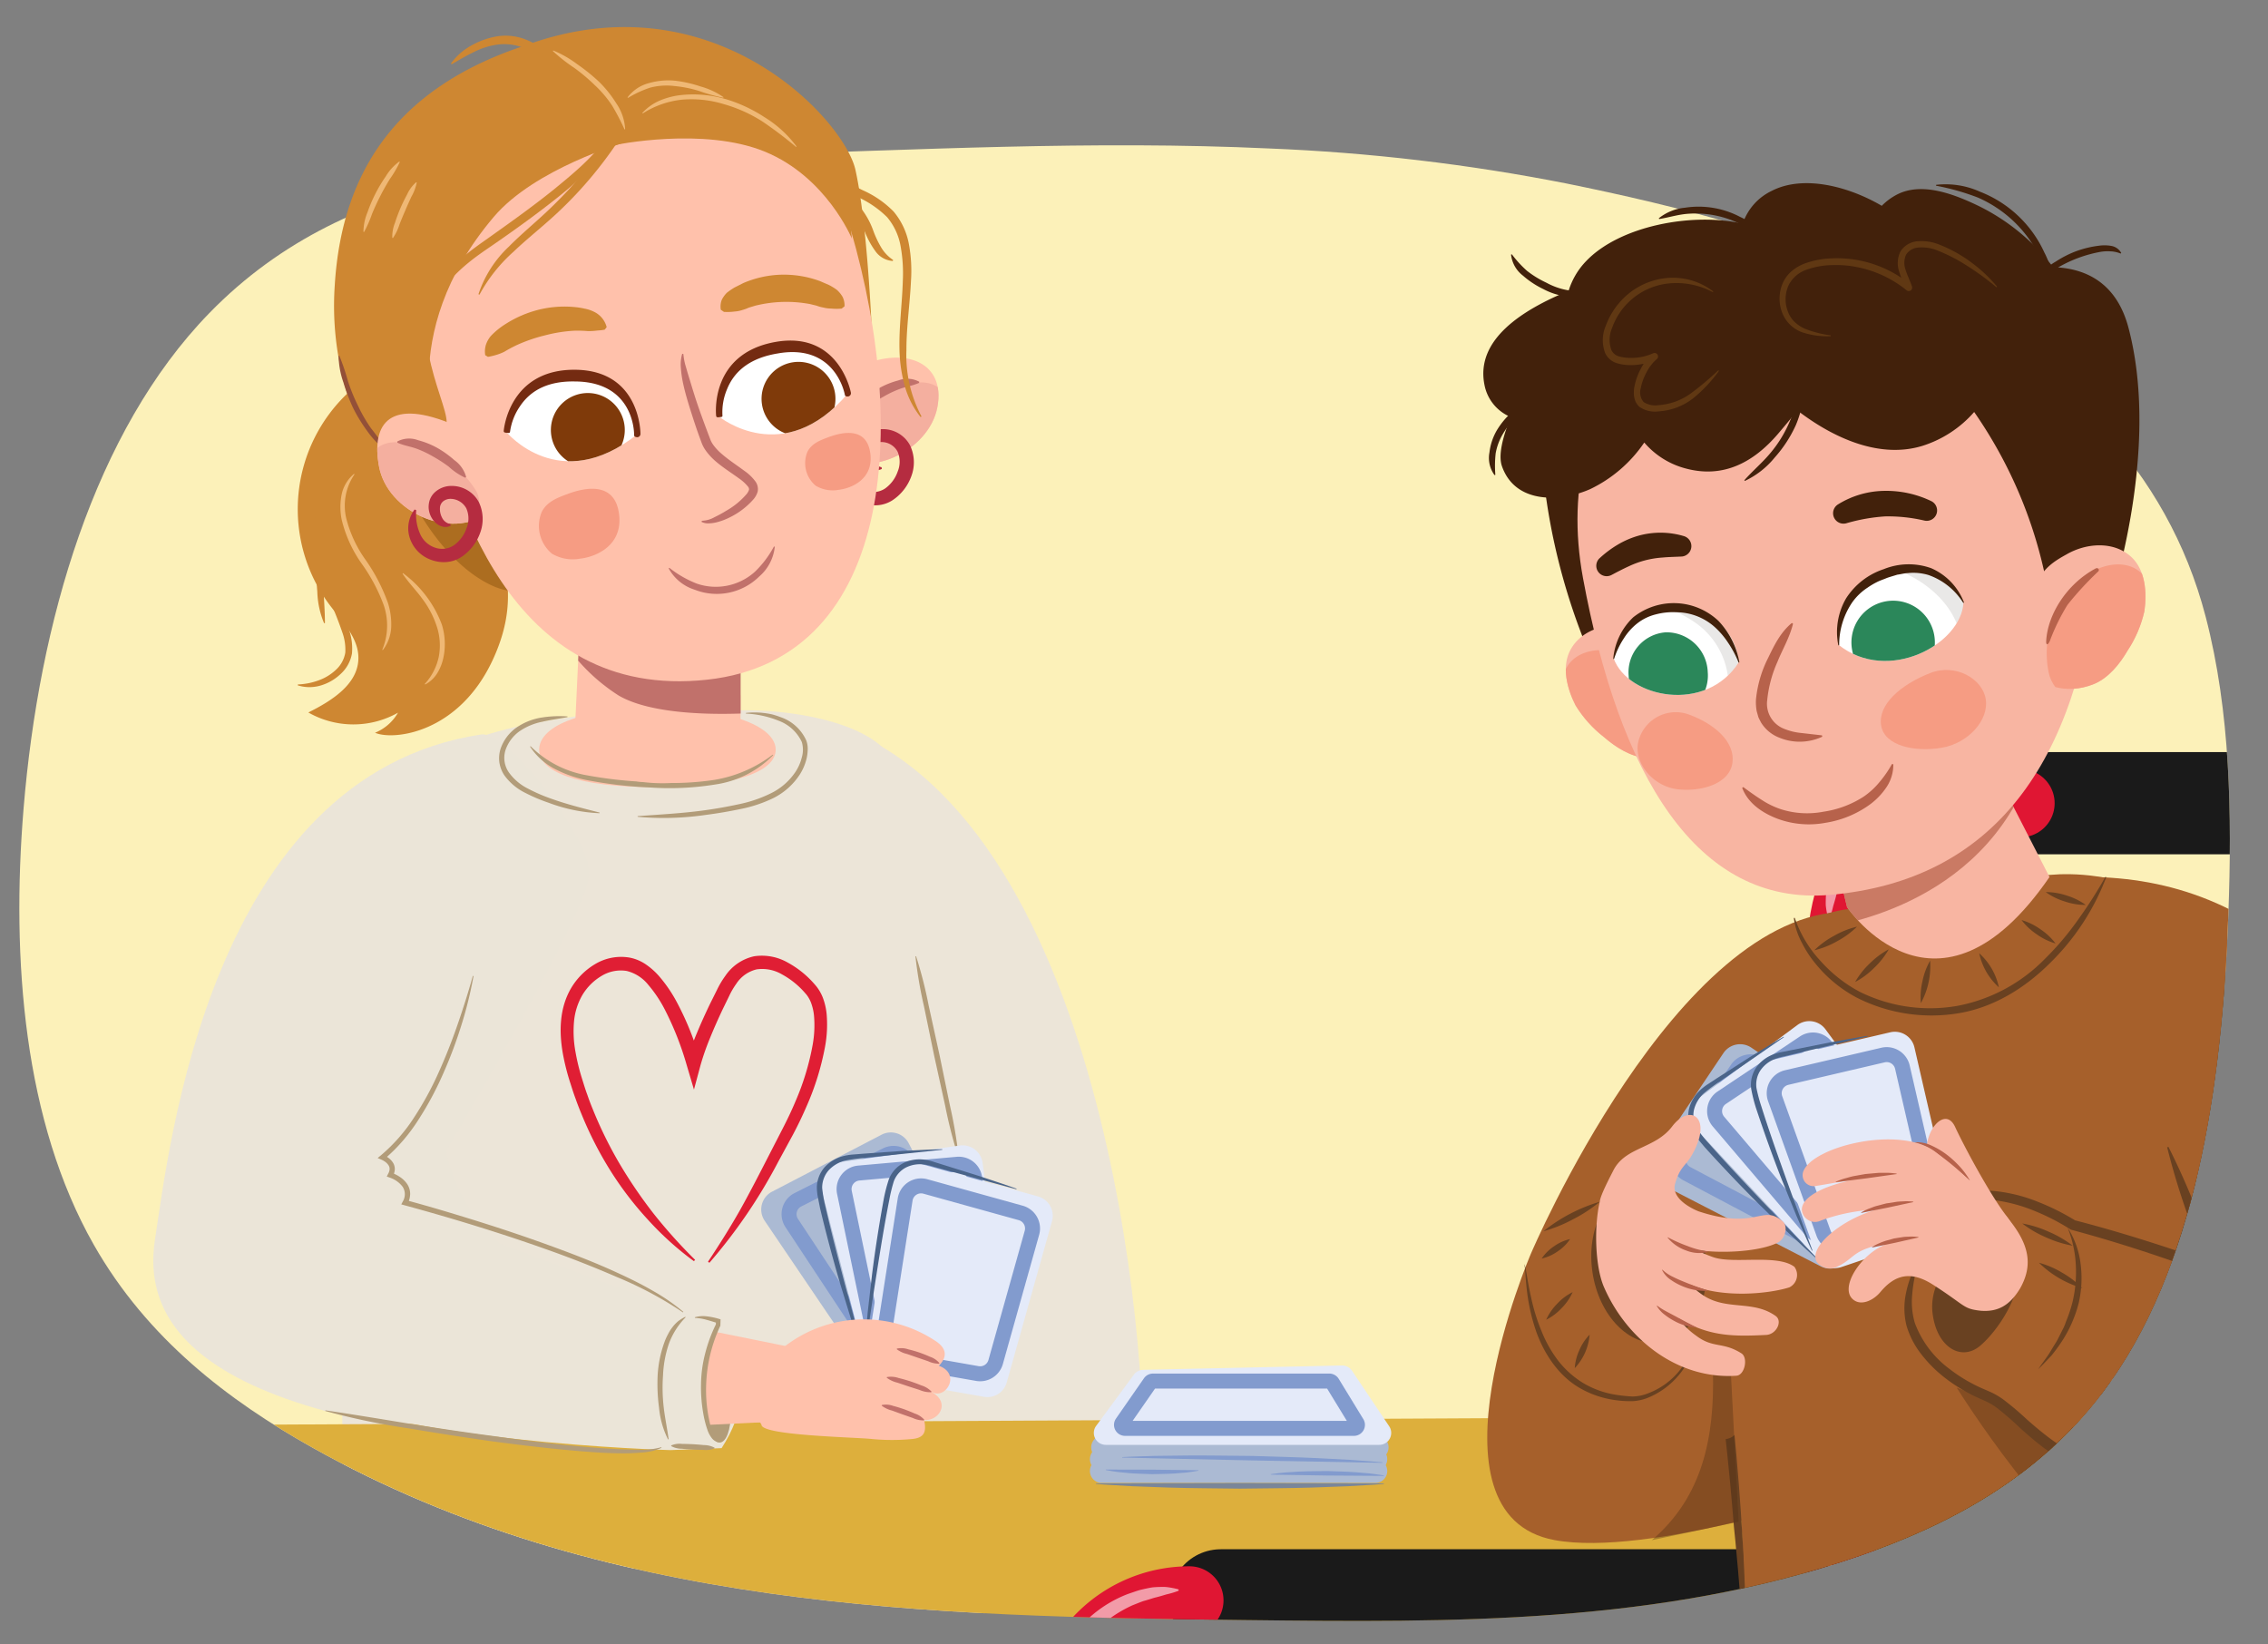 <svg xmlns="http://www.w3.org/2000/svg" xmlns:xlink="http://www.w3.org/1999/xlink" width="380" height="275.431" viewBox="0 0 380 275.431"><rect x="0" y="0" width="380" height="275.431" fill="#808080" stroke="none"/><defs><style>.a,.aa,.ac,.o,.p,.q,.z{fill:none;}.b{fill:#fff;}.c{fill:#ffc1ab;}.d{fill:#f8b5a2;}.e{clip-path:url(#a);}.f{fill:#ad7440;}.g{clip-path:url(#b);}.h{fill:#fcf1b9;}.i{fill:#ece5d8;}.j{fill:#b52c40;}.k{opacity:0.54;}.l{fill:#e01e34;}.m{fill:#ebe5d8;}.n{fill:#ddaf3c;}.o{stroke:#1a1a1a;stroke-width:17.127px;}.aa,.o,.p,.q,.z{stroke-linecap:round;stroke-linejoin:round;}.p{stroke:#950f22;}.p,.q{stroke-width:11.418px;}.aa,.q{stroke:#e01633;}.r{fill:#f29ba8;}.s{fill:#1a1a1a;}.t{fill:#333;}.u{fill:#a6602b;}.v{fill:#533016;opacity:0.4;}.w{clip-path:url(#c);}.af,.x{fill:#b7624b;}.x{opacity:0.7;}.y{fill:#694121;}.z{stroke:#333;stroke-width:17.849px;}.aa{stroke-width:11.899px;}.ab{fill:#abbad3;}.ac{stroke:#829bce;stroke-miterlimit:10;stroke-width:2.509px;}.ad{fill:#e4eaf9;}.ae{fill:#4a6489;}.ag{fill:#829bce;}.ah{fill:#7a8699;}.ai{fill:#b29c79;}.aj{fill:#c1716b;}.ak{fill:#42210b;}.al{clip-path:url(#d);}.am{fill:#f69c83;}.an{clip-path:url(#e);}.ao{clip-path:url(#f);}.ap{fill:#24140b;opacity:0.1;}.aq{fill:#2b875a;}.ar{clip-path:url(#g);}.as{fill:#603813;}.at{clip-path:url(#h);}.au{fill:#f4af9f;}.av{fill:#ce8732;}.aw{fill:#995e17;opacity:0.64;}.ax{fill:#935038;}.ay{clip-path:url(#i);}.az{fill:#7f3a0a;}.ba{fill:#742b11;}.bb{clip-path:url(#j);}.bc{clip-path:url(#k);}.bd{fill:#efb875;}</style><clipPath id="a"><path class="a" d="M213.812-405.867c-29.534-1.378-59.215.243-88.7,1.121-31.04.925-64.8,1.641-88.95,26.476C16.929-358.49,7.637-326.555,5.056-295.259c-2.085,25.286.053,52.444,11.762,73.044,8.968,15.777,22.649,26.156,36.655,34,48.6,27.2,103.391,28.266,156.481,28.888,34.477.4,69.467.727,102.742-10.759,14.976-5.169,29.9-13.083,40.661-27.309,15.716-20.778,20.047-51.419,21.112-80.226.619-16.744.346-33.851-3.793-49.765C357.616-377.6,299.428-392.7,263.6-400A324.928,324.928,0,0,0,213.812-405.867Z"/></clipPath><clipPath id="b"><path class="a" d="M212.7,24.876C183.168,23.5,153.487,25.119,124,26c-31.041.925-64.8,1.641-88.95,26.476C15.819,72.253,6.528,104.188,3.947,135.484,1.861,160.77,4,187.928,15.709,208.528c8.967,15.777,22.648,26.156,36.654,34,48.6,27.2,103.391,28.267,156.482,28.889,34.476.4,69.466.727,102.742-10.759,14.975-5.17,29.9-13.083,40.66-27.309,15.716-20.778,20.048-51.419,21.112-80.226.619-16.744.347-33.851-3.793-49.765C356.507,53.146,298.318,38.04,262.492,30.747A324.926,324.926,0,0,0,212.7,24.876Z"/></clipPath><clipPath id="c"><path class="d" d="M305.691,136.369l3.781,15.614s15.069,22.36,33.918-5.054l-8.27-16.116Z"/></clipPath><clipPath id="d"><path class="a" d="M263.167,108.8c1.943-3.487,6.182-4.639,10.353-3.45a14.763,14.763,0,0,1,8.712,5.953c1.875,2.621,3.5,5.617,3.2,8.753-.434,4.494-4.665,7.16-9.39,6.947-2.723-.123-5.353-1.827-7.283-3.506a19.844,19.844,0,0,1-4.769-5.313C262.557,115.384,261.575,111.66,263.167,108.8Z"/></clipPath><clipPath id="e"><path class="a" d="M357.045,93.266c-2.963-2.676-7.347-2.4-10.913.068a14.768,14.768,0,0,0-6.33,8.442c-.93,3.085-1.506,6.446-.209,9.317,1.858,4.115,6.722,5.276,11.127,3.552,2.538-.993,4.479-3.454,5.765-5.665a19.815,19.815,0,0,0,2.8-6.566C359.743,99.3,359.473,95.46,357.045,93.266Z"/></clipPath><clipPath id="f"><path class="a" d="M328.976,100.925c-.35,7.016-12.645,13.68-20.9,7.123C305.775,96.712,322.709,88.627,328.976,100.925Z"/></clipPath><clipPath id="g"><path class="a" d="M270.375,110.326c2.4,6.589,15.475,9.3,20.975.6C290.055,99.436,272.377,96.741,270.375,110.326Z"/></clipPath><clipPath id="h"><path class="c" d="M144.371,61.231c7.379-3.185,14.1-.484,12.688,6.968s-11.915,12.432-18.4,7.615S136.991,64.417,144.371,61.231Z"/></clipPath><clipPath id="i"><path class="b" d="M84.906,72.447s8.855,10.653,21.865.308c0,0,.109-9.195-10.165-9.64C86.2,62.666,84.906,72.447,84.906,72.447Z"/></clipPath><clipPath id="j"><path class="b" d="M120.537,69.834s10.741,8.748,21.515-3.909c0,0-1.664-9.043-11.831-7.5C119.927,59.986,120.537,69.834,120.537,69.834Z"/></clipPath><clipPath id="k"><path class="c" d="M76.208,71.25c-10.759-4.659-14.1-.484-12.688,6.968s11.914,12.431,18.4,7.615S76.208,71.25,76.208,71.25Z"/></clipPath></defs><g class="e"><rect class="f" x="-28.211" y="-56.018" width="485.326" height="107.502"/></g><g class="g"><rect class="h" x="-24.117" y="-16.658" width="439.926" height="279.412"/><path class="i" d="M99.038,119.652c-1.153.33-23.782,2.312-27.531,9.578s35.6,12.55,48.868,9.578,22.471-4.624,29.412-10.9c-2.977-7.266-19.9-9.908-30.853-8.587A96.381,96.381,0,0,1,99.038,119.652Z"/><path class="c" d="M129.966,125.6c0,3.648-6.831,6.275-20.147,6.275s-19.486-2.627-19.486-6.275,6.17-6.936,19.486-6.936S129.966,121.948,129.966,125.6Z"/><path class="i" d="M142.928,122.62C186.97,141.864,192.892,233.1,191.25,247.892s-22.689,4.18-39.33.634l-.929-19.505s-25.153-80.515-23.518-86.487S139.136,120.963,142.928,122.62Z"/><path class="j" d="M96.911,286.11s-58.667,205.11-74.17,215.7c0,0-19.384-5.008-21.39-12.475S29.517,293.893,31.516,286.11,86.026,258.648,96.911,286.11Z"/><path class="i" d="M67.874,276.2s67.452,3.3,91.816-1.982S154.424,150.461,134.461,125.6c-4.038,10.1-44.011,10.31-51.776,1.321C82.685,126.918,37.418,239.211,67.874,276.2Z"/><path class="i" d="M120.015,286.771c-30.966,6.96-61.575,7.131-91.8,0V266.954h91.8Z"/><path class="l" d="M116.259,211.286a51.642,51.642,0,0,1-7.748-7,56.259,56.259,0,0,1-6.356-8.354,61.348,61.348,0,0,1-4.763-9.38q-.508-1.216-.945-2.46c-.311-.822-.577-1.659-.844-2.5a37.719,37.719,0,0,1-1.311-5.159c-.606-3.5-.6-7.426,1.357-10.82a11.449,11.449,0,0,1,3.994-4.053,8.465,8.465,0,0,1,5.744-1.148,7.189,7.189,0,0,1,2.818,1.153,11.871,11.871,0,0,1,2.157,1.9,23.721,23.721,0,0,1,3.077,4.5,48.681,48.681,0,0,1,3.926,9.877l-2.313.027a44.3,44.3,0,0,1,1.792-4.991c.668-1.6,1.387-3.176,2.137-4.732l1.153-2.316a15.224,15.224,0,0,1,1.407-2.362,7.861,7.861,0,0,1,4.821-3.261,8.73,8.73,0,0,1,5.659,1.076,16.059,16.059,0,0,1,4.289,3.415c.155.17.3.343.45.522a6.805,6.805,0,0,1,.447.625,7.357,7.357,0,0,1,.672,1.335,10.621,10.621,0,0,1,.628,2.771,20.4,20.4,0,0,1-.269,5.387,44.908,44.908,0,0,1-3.1,10.007q-1.034,2.394-2.252,4.694l-2.45,4.511a88.389,88.389,0,0,1-11.578,17.007l-.233-.18c1.9-2.85,3.709-5.73,5.386-8.682,1.653-2.968,3.206-5.993,4.764-9.03l2.341-4.554c.774-1.5,1.5-3.017,2.152-4.564a43,43,0,0,0,2.9-9.55,18.418,18.418,0,0,0,.219-4.824,8.565,8.565,0,0,0-.51-2.213,5.265,5.265,0,0,0-.483-.947,4.879,4.879,0,0,0-.3-.415l-.39-.446A13.9,13.9,0,0,0,131,163.229a6.549,6.549,0,0,0-4.216-.83,5.626,5.626,0,0,0-3.416,2.411,12.832,12.832,0,0,0-1.195,2.047l-1.112,2.283c-.721,1.529-1.409,3.072-2.044,4.63a43.178,43.178,0,0,0-1.64,4.664l-1.106,4.106-1.207-4.078a51.424,51.424,0,0,0-3.7-9.375,21.468,21.468,0,0,0-2.726-4.07,6.668,6.668,0,0,0-3.642-2.352,6.2,6.2,0,0,0-4.214.837,9.237,9.237,0,0,0-3.228,3.236,10.764,10.764,0,0,0-1.383,4.46,18.782,18.782,0,0,0,.225,4.883,35.489,35.489,0,0,0,1.207,4.9c.252.812.5,1.624.8,2.422.273.805.574,1.6.9,2.388a68.378,68.378,0,0,0,4.5,9.158,79.462,79.462,0,0,0,5.769,8.452,85.631,85.631,0,0,0,6.892,7.666Z"/><path class="m" d="M80.608,123.048c-45.578,6.935-52.3,69.725-54.619,84.431s7.059,33.807,85.995,35.458c0,0-12.023-25.277-23.633-31.469s-13.6-18.695-13.6-18.695,23.993-40.245,23.993-46.437S85.049,122.372,80.608,123.048Z"/><polygon class="n" points="-12.227 238.974 362.45 236.992 392.029 293.469 0.098 296.442 -12.227 238.974"/><rect x="306.886" y="231.442" width="130.766" height="65.042" transform="translate(744.538 527.925) rotate(-180)"/><line class="o" x1="339.963" y1="134.564" x2="380.828" y2="134.564"/><polyline class="p" points="308.327 194.334 308.327 372.336 308.327 392.309 178.357 392.309 178.357 448.103"/><path class="q" d="M338.544,134.564H329.26c-11.561,0-20.933,9.371-20.933,26.882v44.787"/><line class="o" x1="204.537" y1="268.114" x2="300.024" y2="268.114"/><path class="q" d="M178.357,348.8V289.046a20.933,20.933,0,0,1,20.933-20.932"/><path class="r" d="M327.357,132.979a13.493,13.493,0,0,1-1.988.619c-.646.2-1.282.387-1.921.532l-1.883.549c-.617.213-1.216.474-1.824.706a21.5,21.5,0,0,0-10.78,10.767c-.231.608-.492,1.207-.706,1.824-.165.631-.384,1.25-.562,1.882-.151.638-.338,1.276-.537,1.923a14.859,14.859,0,0,1-.592,1.99l0,.013a.144.144,0,0,1-.274-.013,13.622,13.622,0,0,1-.385-2.113,20.464,20.464,0,0,1,.065-2.141c.109-.7.27-1.405.434-2.1.2-.688.451-1.361.678-2.044a20.567,20.567,0,0,1,11.875-11.888c.683-.226,1.357-.478,2.045-.677.7-.157,1.393-.347,2.1-.448a19.723,19.723,0,0,1,2.143-.071,12.506,12.506,0,0,1,2.116.413.146.146,0,0,1,.013.274Z"/><path class="r" d="M176.315,287.322a12.427,12.427,0,0,1-.413-2.116,19.481,19.481,0,0,1,.07-2.144c.1-.708.292-1.4.448-2.1.2-.688.451-1.361.677-2.044a20.57,20.57,0,0,1,11.889-11.876c.683-.226,1.355-.478,2.043-.677.7-.164,1.4-.325,2.1-.434a20.214,20.214,0,0,1,2.142-.065,13.761,13.761,0,0,1,2.113.384.147.147,0,0,1,.1.179.145.145,0,0,1-.087.1l-.013.006a14.863,14.863,0,0,1-1.991.591c-.647.2-1.285.387-1.922.538-.633.178-1.252.4-1.883.562-.616.213-1.216.474-1.824.706A21.5,21.5,0,0,0,179,279.706c-.232.607-.493,1.207-.706,1.823l-.549,1.884c-.145.638-.334,1.274-.532,1.92a13.385,13.385,0,0,1-.619,1.989l-.006.012a.144.144,0,0,1-.19.079A.146.146,0,0,1,176.315,287.322Z"/><path class="s" d="M302.825,227.54l119.707,7.616,9.81-.9c3.325-1.523,4.074-3.191,4.074-6.011V168.8a4.867,4.867,0,0,0-4.7-5.065s-123.5-1.923-130.836,2.565l-2.755,56.176A4.865,4.865,0,0,0,302.825,227.54Z"/><path class="t" d="M302.825,232.5l118.151,2.963a4.966,4.966,0,0,0,4.7-5.144V170.874a4.865,4.865,0,0,0-4.7-5.064l-118.151.012a4.967,4.967,0,0,0-4.7,5.144v56.468A4.865,4.865,0,0,0,302.825,232.5Z"/><path class="u" d="M309.5,152.753s14.124,31.542-.361,97.1c0,0-32.941,11.062-48.668,8.164-22.82-4.206-3.963-48-3.963-48S280.863,152.753,309.5,152.753Z"/><path class="u" d="M340.459,147.024s70.974-18.354,61.067,153.084c.1-1.767-29.208-14.75-109.21-11.613,1.483-75.676-14.951-93.5-3.627-119.54,6.984-16.062,21.618-16.711,21.618-16.711Z"/><path class="v" d="M327.846,232.479s16.734,26.862,28.183,30.825,29.945,2.643,29.945,2.643l-5.284-7.927s-38.312-12.33-44.917-22.459Z"/><path class="d" d="M305.691,136.369l3.781,15.614s15.069,22.36,33.918-5.054l-8.27-16.116Z"/><g class="w"><path class="x" d="M299.254,148.862l5.57,6.609s25.532-2.272,34.816-24.841l-11.153-8.593Z"/></g><path class="v" d="M368.091,242.34c4.227-4.842-.914-44.95-4.5-54.634l23.792,51.334Z"/><path class="u" d="M348.589,146.911c27.405-.316,53.807,16.009,72.036,80.629,0,0,9.382,29.155-5.847,34.036-22.1,7.082-30.067-11.58-30.067-11.58l-26.027-70S336.532,153.876,348.589,146.911Z"/><path class="y" d="M384.6,250.036c-2.515-4.549-4.192-9.409-6.06-14.2s-3.656-9.609-5.464-14.42c-1.773-4.825-3.549-9.648-5.276-14.49a122.085,122.085,0,0,1-4.695-14.707l.216-.08a121.785,121.785,0,0,1,6.053,14.2c1.856,4.794,3.662,9.607,5.472,14.418,1.774,4.824,3.557,9.645,5.283,14.487s3.619,9.622,4.687,14.709Z"/><path class="y" d="M292.514,277.453c-.381-3.211-.557-6.42-.919-9.621-.235-3.2-.533-6.4-.83-9.6-.174-1.6-.328-3.194-.437-4.794l-.426-4.794q-.45-4.791-.987-9.573-.414-4.8-.928-9.583c-.311-3.2-.749-6.377-1.008-9.583l-.925-9.608c-.218-3.217-.522-6.427-.614-9.657l.155-.019c.8,6.382,1.743,12.747,2.589,19.125s1.633,12.766,2.288,19.168q1.918,19.212,2.2,38.537Z"/><path class="v" d="M402.318,281.183s-67.547,2.968-78.882-5.9l80-12.177Z"/><path class="u" d="M409.515,229.859s16.267,7.666,14.276,20.728-12.655,14.492-25.511,11.4-70.111-32.468-70.111-32.468-14.112-6.019-8.381-18.853,21.9-6.745,21.9-6.745S383.961,214.342,409.515,229.859Z"/><path class="y" d="M346.42,205.656a14.515,14.515,0,0,1,2.188,6.127,18.518,18.518,0,0,1-.338,6.579,21.557,21.557,0,0,1-2.6,6.039,28.994,28.994,0,0,1-1.914,2.653c-.737.8-1.487,1.589-2.258,2.342.595-.912,1.259-1.755,1.847-2.648l.829-1.371a12.058,12.058,0,0,0,.79-1.383l.713-1.419c.252-.465.4-.977.6-1.462a23.576,23.576,0,0,0,.975-3,21.761,21.761,0,0,0,.545-6.254A19.344,19.344,0,0,0,346.42,205.656Z"/><path class="y" d="M322.76,205.81a11.736,11.736,0,0,1,1.9-2.967,10.011,10.011,0,0,1,2.874-2.175,13.007,13.007,0,0,1,7.085-1.082,26.5,26.5,0,0,1,6.862,1.772,38.73,38.73,0,0,1,6.309,3.166l-.26-.114c5.639,1.45,11.172,3.138,16.677,4.966s10.908,3.938,16.265,6.158q8.012,3.4,15.737,7.434a83.062,83.062,0,0,1,14.451,9.682l-.136.186c-4.986-2.954-9.962-5.789-15.052-8.47q-7.68-3.926-15.672-7.215c-5.33-2.176-10.747-4.132-16.19-6.011s-10.953-3.607-16.492-5.09l-.139-.037-.122-.077a37.21,37.21,0,0,0-5.976-3.069,26.435,26.435,0,0,0-6.434-1.757,13.29,13.29,0,0,0-6.441.613,10.579,10.579,0,0,0-2.8,1.682,13.8,13.8,0,0,0-2.246,2.517Z"/><path class="y" d="M326.525,212.222a9.424,9.424,0,0,0-2.642,8.367c.88,5.284,4.844,7.486,7.926,4.844s7.046-8.807,6.165-12.771S326.525,212.222,326.525,212.222Z"/><line class="z" x1="324.938" y1="267.488" x2="427.049" y2="267.488"/><path class="aa" d="M297.654,356.131V289.3a21.815,21.815,0,0,1,21.815-21.815"/><path class="r" d="M295.525,287.506a12.945,12.945,0,0,1-.43-2.2,20.14,20.14,0,0,1,.074-2.234c.105-.738.3-1.46.466-2.189.208-.717.471-1.419.706-2.131a21.432,21.432,0,0,1,12.39-12.376c.711-.236,1.413-.5,2.129-.706.729-.166,1.454-.353,2.192-.453a21.111,21.111,0,0,1,2.232-.067,14.293,14.293,0,0,1,2.2.4.152.152,0,0,1,.015.286l-.015,0a15.434,15.434,0,0,1-2.075.617c-.674.207-1.338.4-2,.56-.656.2-1.305.409-1.962.586-.642.222-1.267.494-1.9.736a22.416,22.416,0,0,0-11.222,11.234c-.241.633-.513,1.258-.736,1.9l-.572,1.964c-.151.665-.348,1.328-.553,2a14.076,14.076,0,0,1-.646,2.072l-.006.013a.153.153,0,0,1-.2.083A.156.156,0,0,1,295.525,287.506Z"/><path class="y" d="M352.9,146.954A40,40,0,0,1,343.42,161.4c-4.11,4.087-9.326,7.354-15.19,8.338a27.682,27.682,0,0,1-17.129-2.6,22.311,22.311,0,0,1-6.788-5.539,18.675,18.675,0,0,1-2.413-3.66,11.886,11.886,0,0,1-1.347-4.148l.151-.023a20.149,20.149,0,0,0,4.321,7.221,23.572,23.572,0,0,0,6.59,5.179,26.516,26.516,0,0,0,16.406,2.335,27.686,27.686,0,0,0,14.625-7.889,47.319,47.319,0,0,0,5.5-6.491,77.043,77.043,0,0,0,4.614-7.221Z"/><path class="y" d="M323.389,160.942a12.967,12.967,0,0,1-1.551,7.121,11.5,11.5,0,0,1,.266-3.671A11.636,11.636,0,0,1,323.389,160.942Z"/><path class="y" d="M331.617,159.708a10.624,10.624,0,0,1,3.292,5.7,10.634,10.634,0,0,1-3.292-5.7Z"/><path class="y" d="M338.706,154.138a10.538,10.538,0,0,1,3.145,1.533,10.385,10.385,0,0,1,2.552,2.391,10.418,10.418,0,0,1-3.145-1.532A10.538,10.538,0,0,1,338.706,154.138Z"/><path class="y" d="M316.458,159.044a13.468,13.468,0,0,1-2.453,3.111,13.31,13.31,0,0,1-3.18,2.364,13.286,13.286,0,0,1,2.452-3.112A13.473,13.473,0,0,1,316.458,159.044Z"/><path class="y" d="M311.141,155.246a14.547,14.547,0,0,1-3.324,2.435,14.369,14.369,0,0,1-3.828,1.521,14.379,14.379,0,0,1,3.324-2.435A14.531,14.531,0,0,1,311.141,155.246Z"/><path class="y" d="M342.757,149.454a10.931,10.931,0,0,1,3.515.579,10.8,10.8,0,0,1,3.194,1.573,10.776,10.776,0,0,1-3.513-.579A10.907,10.907,0,0,1,342.757,149.454Z"/><path class="y" d="M321.345,211.829a24.014,24.014,0,0,0-.95,4.984,12.565,12.565,0,0,0,.435,4.834,16.938,16.938,0,0,0,5.849,7.728,25.489,25.489,0,0,0,4.221,2.652c.747.391,1.5.694,2.3,1.047a12.337,12.337,0,0,1,2.405,1.355,49.613,49.613,0,0,1,4.017,3.39c1.276,1.132,2.571,2.215,3.926,3.223a77.908,77.908,0,0,0,17.883,9.69c6.34,2.578,12.885,4.6,19.3,7.177l-.062.222a88.5,88.5,0,0,1-10.067-2.428c-3.3-1.011-6.556-2.18-9.779-3.438a79.523,79.523,0,0,1-18.409-9.714c-1.393-1.062-2.726-2.2-4.01-3.37a48.744,48.744,0,0,0-3.821-3.311,10.617,10.617,0,0,0-2.066-1.2c-.77-.351-1.612-.7-2.385-1.12a27.221,27.221,0,0,1-4.468-2.88,21.985,21.985,0,0,1-3.759-3.8,14.285,14.285,0,0,1-2.479-4.811,12.176,12.176,0,0,1-.082-5.4,17.1,17.1,0,0,1,1.8-4.931Z"/><path class="y" d="M347.286,208.7a18.519,18.519,0,0,1-4.439-1.385,18.256,18.256,0,0,1-4.018-2.341,18.27,18.27,0,0,1,4.439,1.385A18.463,18.463,0,0,1,347.286,208.7Z"/><path class="y" d="M348.887,215.8a17.226,17.226,0,0,1-7.265-4.249,15.2,15.2,0,0,1,3.9,1.674A15.371,15.371,0,0,1,348.887,215.8Z"/><path class="u" d="M282.929,240.846c9.564.272,10.2,4.425,7.45-26.537-1.374-15.459-8.436-20.486-17.748-18.285-9.782,2.311-16.825,10.094-15.684,21.152C258.569,232.9,273.364,240.574,282.929,240.846Z"/><ellipse class="y" cx="276.278" cy="211.745" rx="9.565" ry="13.301" transform="translate(-28.078 42.828) rotate(-8.437)"/><path class="y" d="M255.3,211.892a.072.072,0,0,1,.14.011.88.88,0,0,1,.067.174c.036.119.062.239.089.36l.139.724.244,1.449c.167.964.368,1.919.581,2.869a31.609,31.609,0,0,0,1.726,5.542,20.861,20.861,0,0,0,2.821,4.984,15.633,15.633,0,0,0,4.23,3.743,15.26,15.26,0,0,0,5.333,1.911,25.271,25.271,0,0,0,2.855.3,7.353,7.353,0,0,0,2.714-.575A12.315,12.315,0,0,0,283.7,225.1a10.524,10.524,0,0,1-2.454,5.317,13.2,13.2,0,0,1-4.75,3.585,8.05,8.05,0,0,1-2.976.738,18.079,18.079,0,0,1-3-.193,16.223,16.223,0,0,1-5.7-1.933c-3.578-2.013-5.96-5.59-7.342-9.283a32.363,32.363,0,0,1-1.46-5.752c-.158-.974-.256-1.955-.344-2.933l-.117-1.467-.055-.732c-.013-.121-.024-.243-.046-.363a.924.924,0,0,0-.044-.174C255.407,211.84,255.333,211.826,255.3,211.892Z"/><path class="y" d="M263.847,229.222a8.434,8.434,0,0,1,.77-3.021,8.3,8.3,0,0,1,1.725-2.6,9.318,9.318,0,0,1-2.5,5.617Z"/><path class="y" d="M259.06,221.1a9.092,9.092,0,0,1,1.839-2.673,8.992,8.992,0,0,1,2.594-1.951,8.987,8.987,0,0,1-1.84,2.673A9.078,9.078,0,0,1,259.06,221.1Z"/><path class="y" d="M258.306,210.847a7.48,7.48,0,0,1,2.086-2.063,7.39,7.39,0,0,1,2.677-1.2,7.392,7.392,0,0,1-2.086,2.064A7.489,7.489,0,0,1,258.306,210.847Z"/><path class="ab" d="M305.085,212.164l-26.6-13.686a3.369,3.369,0,0,1-1.256-4.873l11.526-17.174a3.37,3.37,0,0,1,4.684-.914l23.24,15.7a3.368,3.368,0,0,1,1.08,4.39l-8.168,15.159A3.369,3.369,0,0,1,305.085,212.164Z"/><path class="ac" d="M303.834,207.852l-21.193-11.214a2.7,2.7,0,0,1-.962-3.917l9.4-13.659a2.7,2.7,0,0,1,3.762-.69l18.483,12.8a2.7,2.7,0,0,1,.826,3.529l-6.686,12.075A2.7,2.7,0,0,1,303.834,207.852Z"/><path class="ad" d="M304.521,210.874l-20.458-21.822a3.368,3.368,0,0,1,.453-5.012l16.623-12.306a3.369,3.369,0,0,1,4.719.711l16.619,22.593a3.37,3.37,0,0,1-.457,4.5l-12.783,11.535A3.369,3.369,0,0,1,304.521,210.874Z"/><path class="ac" d="M303.462,206.162,287.924,187.9a2.7,2.7,0,0,1,.557-4l13.783-9.211a2.7,2.7,0,0,1,3.751.752l12.434,18.73a2.7,2.7,0,0,1-.539,3.583L307.23,206.5A2.7,2.7,0,0,1,303.462,206.162Z"/><path class="ad" d="M304.293,210.211l-10.124-28.147a3.369,3.369,0,0,1,2.4-4.421l20.141-4.7a3.368,3.368,0,0,1,4.049,2.525l6.3,27.331a3.371,3.371,0,0,1-2.2,3.948l-16.31,5.518A3.369,3.369,0,0,1,304.293,210.211Z"/><path class="ac" d="M305.54,206.629l-8.115-22.561a2.7,2.7,0,0,1,1.927-3.544l16.144-3.77a2.7,2.7,0,0,1,3.246,2.024l5.045,21.908a2.7,2.7,0,0,1-1.766,3.164l-13.074,4.424A2.7,2.7,0,0,1,305.54,206.629Z"/><path class="ae" d="M303.593,209.541c-.922-1.934-1.74-3.907-2.605-5.864l-2.409-5.941c-1.569-3.979-3-8-4.358-12.082a26.152,26.152,0,0,1-.814-3.251,5.186,5.186,0,0,1,.852-3.572,6.1,6.1,0,0,1,2.863-2.186,9.006,9.006,0,0,1,1.685-.447l1.563-.314,6.26-1.253c2.1-.361,4.193-.776,6.313-1.092l.023.091L300.505,176.6l-1.558.372a8.922,8.922,0,0,0-1.524.428,5.282,5.282,0,0,0-2.453,1.906,4.3,4.3,0,0,0-.671,3,26.1,26.1,0,0,0,.82,3.075c1.279,4.068,2.71,8.092,4.149,12.11s2.917,8.023,4.413,12.021Z"/><path class="ae" d="M304.266,210.77c-1.659-1.441-3.238-2.96-4.854-4.443l-4.706-4.59c-3.1-3.1-6.122-6.265-9.078-9.537l-1.069-1.278a10.509,10.509,0,0,1-1.045-1.457,5.291,5.291,0,0,1-.511-3.733,6.441,6.441,0,0,1,1.9-3.137,9.628,9.628,0,0,1,1.391-1.051l1.378-.905,5.532-3.553c1.877-1.135,3.727-2.307,5.634-3.4l.053.078-10.81,7.458a28.914,28.914,0,0,0-2.621,1.955,5.632,5.632,0,0,0-1.633,2.742,4.418,4.418,0,0,0,.467,3.115,22.064,22.064,0,0,0,2.034,2.547c2.893,3.281,5.9,6.463,8.908,9.644l9.093,9.476Z"/><path class="d" d="M336.173,203.705c-2.729-3.539-7.022-11.517-8.6-14.912-1.859-4-6.15,1.876-4.3,5.861a66.673,66.673,0,0,0,8.162,13.154C334.341,211.164,340.145,208.855,336.173,203.705Z"/><path class="af" d="M320.838,191.365a5.7,5.7,0,0,1,2.872.6,13.084,13.084,0,0,1,2.485,1.49,16.612,16.612,0,0,1,2.116,1.936,13,13,0,0,1,1.711,2.316l0,.009a.038.038,0,0,1-.014.052.039.039,0,0,1-.046,0,43.536,43.536,0,0,0-4.244-3.684,22.5,22.5,0,0,0-2.32-1.578,8.053,8.053,0,0,0-2.569-1.059.039.039,0,0,1-.032-.045A.041.041,0,0,1,320.838,191.365Z"/><path class="d" d="M338.487,215.812c-1.792,2.989-3.833,3.988-6.584,3.785-3.058-.339-2.41-.761-8.021-4.362-3.677-2.355-6.349-1.744-8.826,1.224-1.169,1.4-3.053,2.239-4.328,1.426-2.881-1.817,1.04-7.849,5.278-9.419a7.063,7.063,0,0,0-2.79.544c-2.924.928-2.94,2.124-5.661,3.326a2.817,2.817,0,0,1-3.143-.9c-1.5-2.41,4.011-7.12,10.017-8.8a30.758,30.758,0,0,0-9.315,1.835,2.217,2.217,0,0,1-3.221-1.782c-.015-2.382,4.331-4.121,8.148-4.913-2.268.271-3.584.567-5.829.915a1.841,1.841,0,0,1-2.1-2.365c1.468-4.3,16.481-7.941,22.32-3.221C337.572,203.69,342.233,209.114,338.487,215.812Z"/><path class="af" d="M307.591,198.057l5.105-.646,5.091-.718-.011-.073s-.171-.033-.461-.061-.71-.08-1.2-.073-1.067-.027-1.669.032l-1.887.168c-.633.111-1.263.225-1.857.331s-1.128.293-1.6.407a11.563,11.563,0,0,0-1.526.561Z"/><path class="af" d="M311.848,203.2l4.377-.871,4.353-.943-.019-.072s-.152-.025-.41-.042c-.252,0-.627-.046-1.053-.015s-.933.022-1.45.106l-1.627.251c-.538.142-1.075.281-1.58.414s-.949.341-1.346.477a8.974,8.974,0,0,0-1.265.624Z"/><path class="af" d="M313.669,209l3.9-.806c1.936-.439,3.873-.876,3.873-.876l-.02-.074s-.139-.025-.368-.043a9.1,9.1,0,0,0-.948-.034c-.38.03-.838.011-1.3.085s-.958.15-1.452.23l-1.4.389a12.323,12.323,0,0,0-1.189.454,7.159,7.159,0,0,0-1.111.6Z"/><path class="v" d="M289.975,229.4l-2.973.33c.285,10.98-1.69,21.013-10.238,28.294l14.532-3.083Z"/><path class="d" d="M280.163,188.721c-2.852,3.766-7.84,3.383-9.852,7.374-.585,1.16-2.2,4.2-2.274,5.244-.964,4.1-.8,10.809.7,14.274,3.753,8.673,12.274,15.532,22.192,14.867,1.425-.1,1.99-3.024.849-3.746-3.163-2-4.737-.782-7.615-2.981a12.154,12.154,0,0,1-2.916-2.88c.254.152.506.3.756.434,4.705,2.562,8.485,2.614,13.909,2.339,1.729-.088,2.811-2.313,1.593-3.18-3.786-2.7-8.162-.868-12.085-3.423a15.666,15.666,0,0,1-2.305-1.869c5.506,2.416,13.378,1.562,16.692.5a2.313,2.313,0,0,0,.843-3.439c-2.874-2.181-10.153-.43-13.556-1.6a25.718,25.718,0,0,1-2.948-1.246c4.389.7,10.935.269,13.777-1.247,1.251-.668,1.67-2.736.783-3.5-3.5-3.022-4.242,1.546-14.1-1.7-.026-.009-4.758-1.792-3.942-4.647s1.762-2.929,2.851-4.856C287.042,187.2,283.169,184.753,280.163,188.721Z"/><path class="af" d="M279.463,207.3a25.737,25.737,0,0,0,3.286,1.454,14.454,14.454,0,0,0,3.464.907.039.039,0,0,1,.034.042.038.038,0,0,1-.027.032l-.014,0a5.908,5.908,0,0,1-3.729-.251,6.913,6.913,0,0,1-3.053-2.12l-.009-.012a.037.037,0,0,1,.007-.053A.038.038,0,0,1,279.463,207.3Z"/><path class="af" d="M286.107,216.261a9.783,9.783,0,0,1-4.223-.781,10.053,10.053,0,0,1-1.9-1.035,4.191,4.191,0,0,1-1.493-1.659l0-.009a.039.039,0,0,1,.02-.051.038.038,0,0,1,.043.008,6.534,6.534,0,0,0,1.72,1.166c.623.315,1.264.6,1.914.855,1.291.537,2.612,1.012,3.948,1.431a.038.038,0,0,1,.025.047.038.038,0,0,1-.034.027Z"/><path class="af" d="M284.106,222.4a9.07,9.07,0,0,1-3.618-1.114,10.662,10.662,0,0,1-1.574-1.029A4.87,4.87,0,0,1,277.6,218.8l0-.007a.039.039,0,0,1,.059-.049,11.4,11.4,0,0,0,1.563.978l1.639.873q1.63.888,3.285,1.735a.036.036,0,0,1,.016.05.038.038,0,0,1-.035.021Z"/><path class="y" d="M268.037,201.339a24.413,24.413,0,0,1-4.477,2.932,24.149,24.149,0,0,1-4.962,2.006,27.471,27.471,0,0,1,9.439-4.938Z"/><path class="ab" d="M189.54,232.718l-6.321,8.578a2,2,0,0,0,1.608,3.183h45.829a2,2,0,0,0,1.66-3.109l-6.227-9.3a2,2,0,0,0-1.706-.886l-33.281.723A2,2,0,0,0,189.54,232.718Z"/><path class="ab" d="M189.32,234.7,183,243.278a2,2,0,0,0,1.608,3.182h45.828a2,2,0,0,0,1.66-3.108l-6.226-9.3a2,2,0,0,0-1.706-.885l-33.281.722A2,2,0,0,0,189.32,234.7Z"/><path class="ab" d="M189.32,236.681,183,245.26a2,2,0,0,0,1.608,3.182h45.828a2,2,0,0,0,1.66-3.109l-6.226-9.3a2,2,0,0,0-1.706-.886l-33.281.723A2,2,0,0,0,189.32,236.681Z"/><path class="ad" d="M189.98,230.3l-6.321,8.578a2,2,0,0,0,1.608,3.183H231.1a2,2,0,0,0,1.66-3.109l-6.226-9.3a2,2,0,0,0-1.707-.886l-33.281.723A2,2,0,0,0,189.98,230.3Z"/><path class="ag" d="M188.031,244.111c1.82-.108,3.638-.133,5.458-.2l5.455-.067c3.637-.028,7.271.05,10.907.074,3.633.126,7.268.19,10.9.368l5.449.288c1.815.142,3.631.24,5.445.421v.075l-21.808-.4-21.807-.478Z"/><path class="ah" d="M231.865,248.6c-2.01.182-4.02.259-6.03.392l-6.03.223c-4.02.128-8.04.121-12.06.184-4.02-.067-8.039-.055-12.059-.187l-6.03-.222c-2.01-.132-4.02-.21-6.03-.39v-.094l24.119-.047,24.12.047Z"/><path class="ag" d="M212.929,246.973c.791-.135,1.581-.188,2.371-.285l2.369-.15c1.579-.083,3.157-.06,4.736-.091,1.577.071,3.155.08,4.732.2l2.365.2c.787.115,1.576.186,2.363.338v.076L222.4,247.2l-9.468-.148Z"/><path class="ac" d="M188.5,239.3h38.351a.59.59,0,0,0,.5-.9l-4.122-6.746a.591.591,0,0,0-.5-.282H193.183a.591.591,0,0,0-.485.253l-4.685,6.746A.59.59,0,0,0,188.5,239.3Z"/><path class="ag" d="M200.8,246.388c-.648.14-1.3.2-1.942.3l-1.942.164c-1.294.092-2.588.078-3.882.119-1.293-.063-2.587-.063-3.88-.177l-1.939-.191c-.646-.11-1.292-.176-1.938-.324V246.2l7.761.017,7.762.093Z"/><path class="m" d="M65.085,201.323,120.317,222s8.511,8.39.585,20.61l-8.588.33s-47.889-1.321-63.412-10.9S65.085,201.323,65.085,201.323Z"/><path class="ai" d="M153.487,160.191a72.4,72.4,0,0,1,2.11,8.266l1.829,8.332,1.72,8.354a76.625,76.625,0,0,1,1.443,8.408l-.109.021a76.8,76.8,0,0,1-2.107-8.271l-1.831-8.325-1.721-8.347a72.6,72.6,0,0,1-1.441-8.413Z"/><path class="ai" d="M122.465,236.566c0,3.01-.806,5.113-1.9,5.113s-2.062-2.1-2.062-5.113.887-5.449,1.981-5.449S122.465,233.557,122.465,236.566Z"/><path class="ai" d="M54.531,236.279c4.684.693,9.358,1.467,14.032,2.232q7.015,1.121,14.056,2.068c4.688.659,9.386,1.261,14.1,1.7,2.354.224,4.713.391,7.068.515,1.178.036,2.357.088,3.532.076a11.634,11.634,0,0,0,3.471-.41l.049.1a9.467,9.467,0,0,1-3.5.8,32.872,32.872,0,0,1-3.576.115c-2.382-.018-4.753-.206-7.119-.4-4.732-.408-9.445-.973-14.148-1.6-4.7-.658-9.384-1.4-14.062-2.179A117.29,117.29,0,0,1,54.5,236.385Z"/><path class="ai" d="M88.9,125.017a17.583,17.583,0,0,0,9.341,4.854,71.686,71.686,0,0,0,10.737,1.159,46.972,46.972,0,0,0,10.751-.382,22.038,22.038,0,0,0,9.744-4.218l.076.08a16.968,16.968,0,0,1-9.677,4.914,47.793,47.793,0,0,1-10.942.508,71.33,71.33,0,0,1-10.863-1.286,19.833,19.833,0,0,1-5.194-1.869,11.086,11.086,0,0,1-4.061-3.693Z"/><path class="ai" d="M106.836,136.729c3.818-.279,7.609-.469,11.377-1,1.88-.262,3.756-.6,5.605-1a22.193,22.193,0,0,0,5.3-1.805,10.455,10.455,0,0,0,4.122-3.55,7.87,7.87,0,0,0,1.1-2.474,4.567,4.567,0,0,0,0-2.594,6.949,6.949,0,0,0-3.885-3.563,16.626,16.626,0,0,0-5.482-1.195l0-.11a12.965,12.965,0,0,1,2.894,0,14.011,14.011,0,0,1,1.445.232,12.689,12.689,0,0,1,1.4.448,7.3,7.3,0,0,1,4.37,3.919,3.913,3.913,0,0,1,.248,1.551,7.35,7.35,0,0,1-.189,1.5,8.7,8.7,0,0,1-1.188,2.747,11.332,11.332,0,0,1-4.419,3.892A22.66,22.66,0,0,1,124,135.554q-2.829.594-5.683.961a48.734,48.734,0,0,1-11.485.325Z"/><path class="ai" d="M95.086,120.139c-1.422.273-2.843.455-4.213.776a10.3,10.3,0,0,0-3.805,1.576,6.388,6.388,0,0,0-2.377,3.188,4.278,4.278,0,0,0,.581,3.74,8.723,8.723,0,0,0,3.08,2.644,28.2,28.2,0,0,0,3.883,1.7c2.68.973,5.438,1.653,8.231,2.369l-.015.11a27.484,27.484,0,0,1-8.483-1.736,28.989,28.989,0,0,1-4.025-1.706,9.545,9.545,0,0,1-3.423-2.887,5.328,5.328,0,0,1-.848-2.169,5.223,5.223,0,0,1,.207-2.323,7.191,7.191,0,0,1,2.725-3.578,10.312,10.312,0,0,1,4.128-1.628,19.219,19.219,0,0,1,4.347-.19Z"/><path class="ai" d="M114.87,220.7a12.366,12.366,0,0,0-2.808,4.446,18.855,18.855,0,0,0-.971,5.232,28.93,28.93,0,0,0,.111,5.376c.206,1.793.581,3.535.827,5.36l-.1.035a14.9,14.9,0,0,1-1.506-5.3,29.777,29.777,0,0,1-.229-5.53,19.375,19.375,0,0,1,1.128-5.45,9.057,9.057,0,0,1,.574-1.287,7.041,7.041,0,0,1,.746-1.2,6.288,6.288,0,0,1,.973-1.031,7.169,7.169,0,0,1,1.2-.741Z"/><path class="ai" d="M112.463,242.155a3.57,3.57,0,0,1,1.834-.253c.607,0,1.213.026,1.818.05.605.042,1.21.082,1.813.147a3.78,3.78,0,0,1,1.8.444l-.006.11a3.778,3.778,0,0,1-1.834.249c-.607,0-1.213-.024-1.819-.047-.6-.041-1.21-.077-1.813-.143a3.591,3.591,0,0,1-1.8-.447Z"/><path class="c" d="M118.662,238.713l17.029-.823c-.593-6.386,2.319-9.506,8.146-9.908l-23.713-4.8S116.019,231.447,118.662,238.713Z"/><path class="ai" d="M116.42,220.685a4.929,4.929,0,0,1,2.043-.147,11.284,11.284,0,0,1,1.99.414l.276.078-.009.3-.021.685,0,.078-.036.076a25.2,25.2,0,0,0-2.346,9.786,24.347,24.347,0,0,0,.333,5.05c.146.831.342,1.66.529,2.479a3.03,3.03,0,0,0,1.2,2.039l-.038.1a1.936,1.936,0,0,1-1.128-.753,4.751,4.751,0,0,1-.643-1.2,16.985,16.985,0,0,1-.677-2.532,25.181,25.181,0,0,1-.439-5.214,21.546,21.546,0,0,1,.7-5.189,24.714,24.714,0,0,1,1.816-4.909l-.039.153.033-.685.266.374c-.625-.2-1.247-.393-1.874-.563a8.877,8.877,0,0,0-1.923-.314Z"/><path class="ai" d="M79.341,163.518a68.089,68.089,0,0,1-2.084,8.387,74.626,74.626,0,0,1-3.063,8.1,54.069,54.069,0,0,1-4.118,7.638,29.354,29.354,0,0,1-5.712,6.584l-.111-.728a4.011,4.011,0,0,1,.912.544,2.893,2.893,0,0,1,.728.827,1.982,1.982,0,0,1,.249,1.149,2.637,2.637,0,0,1-.35,1.068l-.244-.634a6.4,6.4,0,0,1,1.468.733,4.394,4.394,0,0,1,1.2,1.173,2.965,2.965,0,0,1,.507,1.683,3.893,3.893,0,0,1-.432,1.651l-.286-.635c4.057,1.092,8.07,2.3,12.074,3.552s7.981,2.588,11.925,4.021,7.868,2.938,11.678,4.713c1.909.878,3.8,1.805,5.619,2.861a33.669,33.669,0,0,1,5.192,3.574l-.069.086a62.064,62.064,0,0,0-11.022-5.9q-5.748-2.493-11.667-4.591c-7.879-2.805-15.895-5.255-23.961-7.452l-.539-.147.253-.488a2.332,2.332,0,0,0-.01-2.444,4.512,4.512,0,0,0-2.2-1.564l-.475-.173.231-.461a1.779,1.779,0,0,0,.239-.7,1.11,1.11,0,0,0-.139-.66,2.067,2.067,0,0,0-.508-.574,3.269,3.269,0,0,0-.7-.422l-.652-.282.541-.446a28.53,28.53,0,0,0,5.575-6.368,53.22,53.22,0,0,0,4.095-7.507c1.177-2.6,2.224-5.272,3.161-7.979s1.809-5.443,2.577-8.211Z"/><path class="ab" d="M144.9,229.286l-16.777-24.765a3.369,3.369,0,0,1,1.235-4.879l18.35-9.542a3.37,3.37,0,0,1,4.549,1.444l12.863,24.923a3.368,3.368,0,0,1-1.157,4.37l-14.437,9.384A3.369,3.369,0,0,1,144.9,229.286Z"/><path class="ac" d="M145.873,224.9l-13.219-20a2.7,2.7,0,0,1,1.035-3.9l14.8-7.479a2.7,2.7,0,0,1,3.633,1.2L162.2,214.813a2.7,2.7,0,0,1-.968,3.493l-11.658,7.388A2.7,2.7,0,0,1,145.873,224.9Z"/><path class="ad" d="M145.027,227.884l-7.487-28.961a3.37,3.37,0,0,1,2.8-4.181l20.488-2.827a3.371,3.371,0,0,1,3.8,2.888l3.748,27.8a3.369,3.369,0,0,1-2.558,3.728l-16.749,3.992A3.37,3.37,0,0,1,145.027,227.884Z"/><path class="ac" d="M146.358,223.241l-4.877-23.476a2.7,2.7,0,0,1,2.4-3.239l16.513-1.473a2.7,2.7,0,0,1,2.931,2.458l1.928,22.4a2.7,2.7,0,0,1-2.192,2.886l-13.564,2.55A2.7,2.7,0,0,1,146.358,223.241Z"/><path class="ad" d="M145.145,227.192l4.614-29.554a3.37,3.37,0,0,1,4.231-2.727l19.929,5.532a3.368,3.368,0,0,1,2.342,4.158l-7.584,27a3.369,3.369,0,0,1-3.827,2.407l-16.959-2.979A3.37,3.37,0,0,1,145.145,227.192Z"/><path class="ac" d="M147.957,224.647l3.7-23.69a2.7,2.7,0,0,1,3.39-2.185l15.975,4.434a2.7,2.7,0,0,1,1.877,3.333l-6.079,21.643a2.7,2.7,0,0,1-3.067,1.93l-13.594-2.388A2.7,2.7,0,0,1,147.957,224.647Z"/><path class="ae" d="M144.852,226.269c.118-2.139.347-4.263.527-6.4l.734-6.369c.532-4.244,1.2-8.458,1.971-12.691a26.143,26.143,0,0,1,.845-3.245,5.185,5.185,0,0,1,2.461-2.725,6.109,6.109,0,0,1,3.56-.546,9.172,9.172,0,0,1,1.693.416l1.522.475,6.094,1.9c2.017.69,4.052,1.329,6.064,2.068l-.024.091-12.359-3.368-1.546-.421a8.96,8.96,0,0,0-1.543-.356,5.272,5.272,0,0,0-3.066.5,4.3,4.3,0,0,0-2.025,2.306,26,26,0,0,0-.755,3.091c-.829,4.184-1.5,8.4-2.167,12.617s-1.288,8.439-1.893,12.665Z"/><path class="ae" d="M144.853,227.669c-.765-2.059-1.421-4.149-2.128-6.226l-1.929-6.285c-1.236-4.207-2.367-8.433-3.392-12.722l-.325-1.634a10.535,10.535,0,0,1-.218-1.78,5.291,5.291,0,0,1,1.341-3.52,6.443,6.443,0,0,1,3.176-1.84,9.537,9.537,0,0,1,1.724-.255l1.644-.133,6.558-.465c2.191-.095,4.377-.237,6.572-.279l.01.093-13.063,1.361a29.117,29.117,0,0,0-3.237.458,5.626,5.626,0,0,0-2.748,1.624,4.412,4.412,0,0,0-1.084,2.957,22.013,22.013,0,0,0,.564,3.21c.964,4.267,2.078,8.5,3.191,12.735l3.435,12.676Z"/><path class="c" d="M130.2,226.635a21.694,21.694,0,0,1,26.4-2.072c3.407,2.115.587,4.211.732,4.262,3.525,1.281,1.41,5.17-.732,4.573-.187-.053-.367-.137-.549-.206.128.08.26.15.388.235,2.667,1.7.93,4.622-1.595,4.48.362,1.794.191,2.99-2.07,3.179a35.345,35.345,0,0,1-6.807-.016c-2.873-.295-18.511-.588-18.378-2.394C127.287,238.254,124.894,234.5,130.2,226.635Z"/><path class="aj" d="M157.354,228.466a4.277,4.277,0,0,1-1.855-.419l-1.762-.6-1.759-.608a4.547,4.547,0,0,1-1.726-.8l.023-.108a3.645,3.645,0,0,1,1.924.132c.621.142,1.229.327,1.833.526.6.214,1.192.439,1.769.706a3.463,3.463,0,0,1,1.6,1.074Z"/><path class="aj" d="M156.027,233.243a4.483,4.483,0,0,1-1.95-.381l-1.859-.595-1.849-.622a4.769,4.769,0,0,1-1.8-.834l.025-.107a4.038,4.038,0,0,1,2,.168c.645.15,1.279.338,1.909.535.626.214,1.248.434,1.857.693a3.85,3.85,0,0,1,1.714,1.042Z"/><path class="aj" d="M154.82,237.957a4.05,4.05,0,0,1-1.867-.393l-1.765-.617-1.751-.638a4.668,4.668,0,0,1-1.713-.817l.024-.108a3.553,3.553,0,0,1,1.924.157c.618.155,1.221.352,1.821.555.593.222,1.183.45,1.759.713a3.62,3.62,0,0,1,1.612,1.047Z"/></g><path class="ak" d="M260.947,76.226c0-.173-.013-.342-.011-.515.065-5.306,8.369-6.3,8.3-.933-.067,5.518,1.412,10.656,2.588,16a115.33,115.33,0,0,1,2.32,16.264c.346,4.653-6.182,6.458-8.031,2.02a105.674,105.674,0,0,1-7.457-28.75A3.8,3.8,0,0,1,260.947,76.226Z"/><path class="d" d="M263.167,108.8c1.943-3.487,6.43-4.6,10.156-3.836,3.484.614,5.733,1.411,8.909,6.339,1.737,2.7,3.5,5.617,3.2,8.753-.434,4.494-4.665,7.16-9.39,6.947-2.723-.123-5.353-1.827-7.283-3.506a19.844,19.844,0,0,1-4.769-5.313C262.557,115.384,261.575,111.66,263.167,108.8Z"/><g class="al"><path class="am" d="M262.432,111.942c1.5-2.859,5.368-3.65,8.985-2.579a16.2,16.2,0,0,1,11.032,13.176,6.221,6.221,0,0,1-3.809,6.662,6.322,6.322,0,0,1-6.1-.973c-3.347-.816-5.937-3.2-7.849-5.518C261.961,119.393,260.535,115.544,262.432,111.942Z"/></g><path class="af" d="M269.424,108.763c5.434.889,10.129,4.752,11.757,8.867.255.647-.058.734-.593.155a34.08,34.08,0,0,0-4.753-4.776,53.035,53.035,0,0,0-6.677-3.635C268.811,109.187,268.963,108.687,269.424,108.763Z"/><path class="d" d="M265.23,96.855c6.038,32.725,18.925,55.036,41.424,53.065,27.38-2.4,41.586-22.147,44.793-54.841,3.112-31.676-20.657-50.721-45.072-50.138S259.419,65.39,265.23,96.855Z"/><path class="ak" d="M253.133,69.872c-1.379,3.353-2.12,6.4-1.489,8.214,2.239,6.445,9.926,6.011,14.774,3.865a22.913,22.913,0,0,0,9.077-7.813,13.691,13.691,0,0,0,7.112,4.39c6.152,1.59,11.167-1.035,15.272-5.817,1.111-1.3,2.2-2.609,3.265-3.95,5.926,4.558,13.7,8.153,20.935,5.941a19.158,19.158,0,0,0,8.691-5.68,75.481,75.481,0,0,1,13.081,34.935c.578,5.268,8.2,5.4,7.616.08-.252-2.3-.593-4.565-1.007-6.809a3.494,3.494,0,0,0,4.862-2.648c3-12.35,4.608-27.236,1.287-39.719-1.952-7.34-6.983-9.942-12.611-10.1A35.252,35.252,0,0,0,331.35,34.423c-3.936-1.88-9.347-4-13.537-1.817a10.113,10.113,0,0,0-2.526,1.873c-5.465-3.206-13.08-5.269-18.458-2.49a9.362,9.362,0,0,0-4.839,5.486c-8.37-1.936-20.612.334-26.265,6.3a12.422,12.422,0,0,0-2.913,4.961c-7.73,3.164-15.612,8.146-14.095,15.72A7.3,7.3,0,0,0,253.133,69.872Z"/><path class="am" d="M274.409,124.7c-.419,3.485,2.746,7.122,6.794,7.542s8.651-1.02,9.069-4.506-3.039-6.539-7.556-8.12A6.451,6.451,0,0,0,274.409,124.7Z"/><path class="am" d="M332.714,117.16c.535,3.454-2.9,7.358-7.385,8.114s-9.62-.3-10.154-3.76,3.242-6.8,8.22-8.756C327.637,111.09,332.184,113.7,332.714,117.16Z"/><path class="af" d="M292.088,131.863c1.05.773,2.041,1.492,3.07,2.135a13.558,13.558,0,0,0,3.237,1.574,14.452,14.452,0,0,0,7.122.416,16.834,16.834,0,0,0,6.747-2.534,12.693,12.693,0,0,0,2.632-2.416,18.66,18.66,0,0,0,2.1-3.037l.227.038a6.755,6.755,0,0,1-1.153,3.853,11.616,11.616,0,0,1-2.826,2.927,17.176,17.176,0,0,1-7.409,3.031,15.124,15.124,0,0,1-8.007-.681c-2.507-.946-4.96-2.588-5.93-5.179Z"/><path class="d" d="M357.045,93.266c-2.963-2.676-7.57-2.288-10.85-.36-3.1,1.7-4.974,3.182-6.393,8.87-.776,3.112-1.506,6.446-.209,9.317,1.858,4.115,6.722,5.276,11.127,3.552,2.538-.993,4.479-3.454,5.765-5.665a19.815,19.815,0,0,0,2.8-6.566C359.743,99.3,359.473,95.46,357.045,93.266Z"/><g class="an"><path class="am" d="M358.753,96c-2.346-2.222-6.258-1.726-9.337.453a16.206,16.206,0,0,0-6.2,16.028,6.223,6.223,0,0,0,5.753,5.079,6.321,6.321,0,0,0,5.46-2.886c2.906-1.85,4.591-4.937,5.653-7.752C361.6,102.906,361.709,98.8,358.753,96Z"/></g><path class="af" d="M351.109,95.246c-4.857,2.592-8.058,7.761-8.273,12.181-.034.695.291.677.611-.044a34.108,34.108,0,0,1,2.961-6.053,53.347,53.347,0,0,1,5.149-5.592C351.826,95.45,351.521,95.026,351.109,95.246Z"/><path class="b" d="M328.976,100.925c-.35,7.016-12.645,13.68-20.9,7.123C305.775,96.712,322.709,88.627,328.976,100.925Z"/><g class="ao"><path class="ap" d="M328.1,105.22s-1.369-5.711-9.008-9.227a12.987,12.987,0,0,0-13.159.977,19.619,19.619,0,0,0-1.16-2.276l5.392-7.617L320.625,88.2l8.766,6.279,4.221,4.988-2.2,7Z"/><path class="aq" d="M310.437,109.412a6.99,6.99,0,1,0,4.974-8.544A6.992,6.992,0,0,0,310.437,109.412Z"/></g><path class="b" d="M270.375,110.326c2.4,6.589,15.475,9.3,20.975.6C290.055,99.436,272.377,96.741,270.375,110.326Z"/><g class="ar"><path class="ap" d="M272.164,101.731s5.15-1.958,11.681,2.451a12.981,12.981,0,0,1,5.756,11.405,16.959,16.959,0,0,1,2.356-.274l3.284-8.584L289.182,98.7l-9.255-3.846-5.993-.786-4.39,5.611Z"/><path class="aq" d="M286.131,112.608a6.72,6.72,0,0,1-6.23,7.272,6.913,6.913,0,0,1-7.023-6.675,6.718,6.718,0,0,1,6.23-7.272A6.913,6.913,0,0,1,286.131,112.608Z"/></g><path class="af" d="M300.419,104.492c-.578,2.355-1.77,4.289-2.616,6.407a20.546,20.546,0,0,0-1.706,6.373,4.5,4.5,0,0,0,2.678,4.765,10.235,10.235,0,0,0,3.089.77l3.408.39.046.225a8.957,8.957,0,0,1-7.211.156,6.185,6.185,0,0,1-3.048-2.537c-.152-.3-.325-.6-.451-.916l-.28-.993a8.521,8.521,0,0,1-.117-1.952,19.643,19.643,0,0,1,2.04-6.964c1.029-2.13,2.069-4.284,3.975-5.85Z"/><path class="ak" d="M308,108.065a11.231,11.231,0,0,1,1.315-7.83,11.945,11.945,0,0,1,6.3-4.882,11.177,11.177,0,0,1,7.953-.162,10.286,10.286,0,0,1,5.483,5.707.077.077,0,0,1-.042.1.075.075,0,0,1-.092-.028l-.014-.019a11.219,11.219,0,0,0-5.794-4.618,8.882,8.882,0,0,0-3.457-.32c-.582.025-1.175.189-1.761.267-.582.182-1.171.346-1.745.546-.556.243-1.154.423-1.685.7a12.473,12.473,0,0,0-1.539.913,9.6,9.6,0,0,0-2.552,2.432,12.613,12.613,0,0,0-2.219,7.155v.023a.077.077,0,0,1-.152.012Z"/><path class="ak" d="M270.3,110.32a10.9,10.9,0,0,1,3.332-6.891,10.9,10.9,0,0,1,14.318.617,13.559,13.559,0,0,1,3.476,6.87.074.074,0,0,1-.141.044l-.009-.02a17.466,17.466,0,0,0-1.8-3.355,13.171,13.171,0,0,0-2.366-2.7,9.721,9.721,0,0,0-6.257-2.312,11.182,11.182,0,0,0-3.4.35,8.226,8.226,0,0,0-3.008,1.419,9.818,9.818,0,0,0-2.357,2.587,13.865,13.865,0,0,0-1.634,3.405l-.008.023a.074.074,0,0,1-.144-.034Z"/><path class="ak" d="M322.438,87.215a26.651,26.651,0,0,0-6.6-.7,30.115,30.115,0,0,0-6.479,1.147l-.037.01a1.745,1.745,0,0,1-1.383-3.159,15.1,15.1,0,0,1,7.77-2.277,17.387,17.387,0,0,1,7.868,1.716,1.739,1.739,0,0,1-1.112,3.268Z"/><path class="ak" d="M268.019,93.513a17.85,17.85,0,0,1,2.958-2.222,14.684,14.684,0,0,1,3.566-1.548,13.717,13.717,0,0,1,7.6.076,1.749,1.749,0,0,1-.408,3.421l-.058,0c-1.09.058-2.131.069-3.129.166a15.641,15.641,0,0,0-5.671,1.478c-.93.423-1.874.916-2.843,1.431l-.026.013a1.74,1.74,0,0,1-1.992-2.818Z"/><path class="ak" d="M256.646,67.154a20.085,20.085,0,0,1-2.6,2.673,14.349,14.349,0,0,0-2.214,2.828,9.682,9.682,0,0,0-1.234,3.293,18.8,18.8,0,0,0-.054,3.6l-.134.053a4.847,4.847,0,0,1-.855-3.794,9.618,9.618,0,0,1,1.257-3.749,12.959,12.959,0,0,1,2.5-3,7.858,7.858,0,0,1,3.255-2.024Z"/><path class="ak" d="M266.256,48.072a2.777,2.777,0,0,1-1.62,1.359,5.321,5.321,0,0,1-2.132.236,11.071,11.071,0,0,1-3.924-1.239,14.94,14.94,0,0,1-3.4-2.241,5.138,5.138,0,0,1-2.005-3.534l.136-.048a18.309,18.309,0,0,0,2.556,2.784,16.733,16.733,0,0,0,3.234,1.976,11.58,11.58,0,0,0,3.51,1.245,5.27,5.27,0,0,0,1.772-.073,7.815,7.815,0,0,0,1.769-.566Z"/><path class="ak" d="M295.031,39.551c-1.413-.727-2.561-1.621-3.925-2.246a16.819,16.819,0,0,0-8.67-1.457c-1.49.157-2.883.59-4.443.849l-.063-.129A8.216,8.216,0,0,1,282.3,34.8a14.987,14.987,0,0,1,9.279,1.55,8.009,8.009,0,0,1,3.553,3.095Z"/><path class="ak" d="M324.389,30.967a13.991,13.991,0,0,1,7.362,1.153,19.708,19.708,0,0,1,10.761,10.143,14.236,14.236,0,0,1,1.593,7.279l-.143.013a38.512,38.512,0,0,0-2.378-6.84,20.728,20.728,0,0,0-10.232-9.634,40.468,40.468,0,0,0-6.968-1.97Z"/><path class="ak" d="M355.308,42.476a5.046,5.046,0,0,0-1.709-.368,7.273,7.273,0,0,0-1.744.1A21.826,21.826,0,0,0,345,44.712a31.293,31.293,0,0,1-3.228,1.9l-.1-.1a7.537,7.537,0,0,1,2.774-2.692,17.4,17.4,0,0,1,3.472-1.759,17.163,17.163,0,0,1,3.792-.9,6.518,6.518,0,0,1,2.027.036,2.346,2.346,0,0,1,1.674,1.185Z"/><path class="ak" d="M292.263,80.455c1.418-1.6,2.992-2.911,4.315-4.5a20.568,20.568,0,0,0,3.223-5.2,17.078,17.078,0,0,0,1.473-5.9,28.2,28.2,0,0,0-.5-6.137l.135-.052a10.575,10.575,0,0,1,1.4,6.242,18.194,18.194,0,0,1-1.421,6.315,21.312,21.312,0,0,1-3.52,5.406,14.306,14.306,0,0,1-5.019,3.94Z"/><path class="as" d="M287.98,62.175a24.02,24.02,0,0,1-4.192,4.473,10.449,10.449,0,0,1-5.825,2.265,4.568,4.568,0,0,1-3.272-.749,3.151,3.151,0,0,1-.591-.741,3.494,3.494,0,0,1-.283-.866,3.6,3.6,0,0,1-.065-.864,4.125,4.125,0,0,1,.076-.831,10.162,10.162,0,0,1,1.058-3.02,8.165,8.165,0,0,1,2-2.593l.577,1a10.137,10.137,0,0,1-4.362.919,7.859,7.859,0,0,1-2.266-.346,3.185,3.185,0,0,1-1.884-1.656,6.044,6.044,0,0,1,.088-4.565,12.35,12.35,0,0,1,2.214-3.81,11.927,11.927,0,0,1,7.564-4.164,11.112,11.112,0,0,1,8.2,2.172.074.074,0,0,1-.081.123,12.945,12.945,0,0,0-7.987-1.353,11.291,11.291,0,0,0-8.855,7.4,4.985,4.985,0,0,0-.1,3.682,1.986,1.986,0,0,0,1.22,1.043,7.025,7.025,0,0,0,1.905.265,8.963,8.963,0,0,0,3.859-.771.581.581,0,0,1,.6.986l-.02.015a7.292,7.292,0,0,0-1.678,2.179,9.063,9.063,0,0,0-.971,2.666,2.481,2.481,0,0,0,.487,2.328,3.63,3.63,0,0,0,2.5.514,10.4,10.4,0,0,0,5.369-1.948,48.3,48.3,0,0,0,4.6-3.857.074.074,0,0,1,.108.1Z"/><path class="as" d="M334.471,48.1a44.062,44.062,0,0,0-4.881-3.567,27.98,27.98,0,0,0-5.3-2.694,6.851,6.851,0,0,0-2.783-.373,2.672,2.672,0,0,0-2.136,1.179,3.354,3.354,0,0,0-.1,2.538c.262.9.741,1.8,1.083,2.828a.574.574,0,0,1-.9.627l-.011-.009a18.938,18.938,0,0,0-7.982-3.814,17.994,17.994,0,0,0-4.439-.405,13.509,13.509,0,0,0-4.333.774,5.241,5.241,0,0,0-3.06,2.706,5.74,5.74,0,0,0-.137,4.125,4.9,4.9,0,0,0,1.074,1.8,6.182,6.182,0,0,0,1.75,1.222,17.962,17.962,0,0,0,4.374,1.143.074.074,0,0,1-.013.146,13.2,13.2,0,0,1-4.637-.627,5.638,5.638,0,0,1-3.452-3.348,6.514,6.514,0,0,1,.092-4.874,5.681,5.681,0,0,1,1.487-2.031,7.522,7.522,0,0,1,2.122-1.266,14.582,14.582,0,0,1,4.69-.9,19.381,19.381,0,0,1,13.2,4.465l-.916.618c-.285-.906-.763-1.82-1.064-2.873a4.418,4.418,0,0,1,.232-3.388,3.733,3.733,0,0,1,2.976-1.691,7.878,7.878,0,0,1,3.211.45,22.889,22.889,0,0,1,5.464,2.95,24.2,24.2,0,0,1,4.5,4.183.074.074,0,0,1-.105.1Z"/><path class="c" d="M144.371,61.231c7.379-3.185,14.1-.484,12.688,6.968s-11.915,12.432-18.4,7.615S136.991,64.417,144.371,61.231Z"/><g class="at"><path class="au" d="M147.88,65.9a16.575,16.575,0,0,0-7.07,6.318,3.96,3.96,0,0,0,1.645,5.474c2.483,1.3,5.047.9,7.5-.236,3.157-1.467,7.582-4.423,8.745-7.919a3.851,3.851,0,0,0-1.112-4.276C155.162,62.869,150.425,64.58,147.88,65.9Z"/></g><path class="aj" d="M142.476,69.892a5.067,5.067,0,0,1,1.988-2.832,16.6,16.6,0,0,1,2.81-2.02,13.718,13.718,0,0,1,3.241-1.306,4.218,4.218,0,0,1,3.5.219l-.024.194c-1.124.488-2.063.608-3.074.954a17.385,17.385,0,0,0-2.86,1.337,24.185,24.185,0,0,0-2.685,1.736,10.383,10.383,0,0,1-2.749,1.842Z"/><path class="j" d="M147.756,78.557a1.93,1.93,0,0,1-1.28.173,2.651,2.651,0,0,1-1.217-.63,3.739,3.739,0,0,1-1.19-2.433,3.641,3.641,0,0,1,.2-1.473,3.207,3.207,0,0,1,.892-1.287,4.1,4.1,0,0,1,2.7-1.013,5.146,5.146,0,0,1,4.614,2.715,6.588,6.588,0,0,1,.206,5.2A8.141,8.141,0,0,1,149.55,83.8a5.339,5.339,0,0,1-2.592.85,6.009,6.009,0,0,1-2.623-.429,5.781,5.781,0,0,1-3.463-3.723,5.177,5.177,0,0,1,.842-4.658l.271.112a7.9,7.9,0,0,0,.629,3.919,4.146,4.146,0,0,0,2.477,2.343,3.565,3.565,0,0,0,3.194-.368,5.829,5.829,0,0,0,2.124-2.852,4.286,4.286,0,0,0-.023-3.333,3.045,3.045,0,0,0-2.536-1.6,1.979,1.979,0,0,0-1.346.406,1.5,1.5,0,0,0-.543,1.145,3.06,3.06,0,0,0,.349,1.587,1.918,1.918,0,0,0,1.392,1.072Z"/><path class="av" d="M146.354,62.374s-.606-23.022-3.029-33.927c-1.859-8.363-23.779-32.273-55.131-20.9-20.832,6.794-30.9,20.3-32.109,40.288a50.22,50.22,0,0,0,4,23.311c2.937,6.653,5.937,14.608,12.96,17.886C82.136,93.271,146.354,62.374,146.354,62.374Z"/><path class="av" d="M66.271,61.888c-2.883.042-5.506,1.691-7.638,3.632a26.752,26.752,0,0,0-3.34,35.908c2.078,2.752,4.839,5.487,4.755,8.935-.1,4.322-4.52,7.071-8.387,9a15.22,15.22,0,0,0,15.024.036,7.863,7.863,0,0,1-3.848,3.361c3.06,1.322,13.993.128,19.718-12.2s.453-19.644-2.468-31.125c-1.168-4.59-2.679-9.271-5.847-12.791s-8.4-5.583-12.778-3.788"/><path class="aw" d="M68.9,83.477c6.385,12.11,13.779,15.185,16.177,15.44a6.7,6.7,0,0,0,6.32-2.7c1.483-2.3,1-5.311.368-7.976C90.342,82.231,66.259,70.4,66.84,72.647,67.842,76.519,66.65,79.2,68.9,83.477Z"/><path class="ax" d="M56.847,59.576a36.826,36.826,0,0,1,1.444,4.25,30.155,30.155,0,0,0,1.673,4.109,25.4,25.4,0,0,0,2.21,3.83,38.461,38.461,0,0,1,2.6,3.658l-.084.071a14.717,14.717,0,0,1-3.152-3.266,26.289,26.289,0,0,1-2.384-3.9,30.085,30.085,0,0,1-1.617-4.263,13.818,13.818,0,0,1-.8-4.468Z"/><path class="av" d="M53.147,91.947a38.416,38.416,0,0,0,2.445,6.818,51.069,51.069,0,0,1,2.919,6.839,9.579,9.579,0,0,1,.461,3.871,6.053,6.053,0,0,1-1.933,3.469,8.186,8.186,0,0,1-3.367,1.918,6.581,6.581,0,0,1-3.788-.048l.021-.145a11.279,11.279,0,0,0,3.485-.689,8.192,8.192,0,0,0,2.919-1.794,4.979,4.979,0,0,0,1.546-2.865,8.527,8.527,0,0,0-.5-3.375A62.249,62.249,0,0,0,54.6,99.207a27.788,27.788,0,0,1-1.3-3.508A9.4,9.4,0,0,1,53,91.954Z"/><path class="av" d="M54.587,83.431a10.549,10.549,0,0,0-.789,4.983l.224,2.647c.083.907.073,1.826.076,2.7.019,1.774.036,3.545.115,5.31.1,1.768.221,3.5.23,5.306l-.143.035a14.735,14.735,0,0,1-1.134-5.274c-.151-1.787-.227-3.576-.256-5.361-.024-.906-.015-1.769-.07-2.637s-.138-1.766-.152-2.679a10.434,10.434,0,0,1,.245-2.783,3.991,3.991,0,0,1,1.539-2.34Z"/><path class="c" d="M103.889,113.487c5.044,2.935,14.067,3.216,20.182,3.008v9.675s-3.533,5.047-13.044,5.047-14.9-4.706-14.9-4.706l.888-18.882A31.339,31.339,0,0,0,103.889,113.487Z"/><path class="aj" d="M103.671,116.532a31.066,31.066,0,0,1-6.8-5.858l.223-4.753h27V119.54C117.974,119.748,108.715,119.467,103.671,116.532Z"/><path class="c" d="M141.507,35.111c11.068,34.667,8.96,75.27-23.021,78.759-33.321,3.635-43.019-31.219-46.612-48.515s2.461-42.7,32.518-48.447S141.507,35.111,141.507,35.111Z"/><path class="aj" d="M117.6,87.246a4.573,4.573,0,0,0,2.111-.6,20.927,20.927,0,0,0,1.981-1.085,12.785,12.785,0,0,0,3.4-2.788,2.2,2.2,0,0,0,.407-.725.711.711,0,0,0-.184-.538,7.254,7.254,0,0,0-1.541-1.392c-1.227-.9-2.587-1.738-3.837-2.808a10.19,10.19,0,0,1-1.72-1.872,5.592,5.592,0,0,1-.642-1.2l-.408-1.11c-.54-1.48-1.026-2.978-1.5-4.482s-.92-3.02-1.249-4.575a18.357,18.357,0,0,1-.336-2.374,6.315,6.315,0,0,1,.223-2.427l.192.038a10.237,10.237,0,0,0,.453,2.244c.207.739.43,1.478.659,2.216.447,1.48.9,2.965,1.412,4.435s1.052,2.931,1.6,4.389l.415,1.09a3.97,3.97,0,0,0,.477.858A8.68,8.68,0,0,0,120.99,76.1c1.127.975,2.424,1.813,3.717,2.773a7.838,7.838,0,0,1,1.873,1.8,2.175,2.175,0,0,1,.37,1.674,3.379,3.379,0,0,1-.719,1.314,12.725,12.725,0,0,1-3.927,3,10.746,10.746,0,0,1-2.291.855,5.839,5.839,0,0,1-1.236.164,2.358,2.358,0,0,1-1.245-.254Z"/><path class="am" d="M90.791,85.713c.915-1.747,2.792-2.387,4.288-2.948,2.74-1.028,8.13-2.337,8.679,3.7.44,4.833-3.683,6.79-6.549,7.127a6.832,6.832,0,0,1-4.748-.844A6.054,6.054,0,0,1,90.791,85.713Z"/><path class="am" d="M135.307,75.646c.745-1.421,2.271-1.941,3.488-2.4,2.228-.836,6.611-1.9,7.058,3.011.358,3.931-3,5.522-5.326,5.8a5.564,5.564,0,0,1-3.862-.687A4.924,4.924,0,0,1,135.307,75.646Z"/><path class="b" d="M84.906,72.447s8.855,10.653,21.865.308c0,0,.109-9.195-10.165-9.64C86.2,62.666,84.906,72.447,84.906,72.447Z"/><g class="ay"><path class="az" d="M104.678,72.25a6.191,6.191,0,1,1-5.973-6.4A6.188,6.188,0,0,1,104.678,72.25Z"/></g><path class="ba" d="M84.926,72.507l-.021,0c-.29-.023-.527-.04-.506-.331.008-.1.868-10.475,12.208-10.227,10.744.248,10.7,10.659,10.7,10.758a.555.555,0,0,1-.538.547c-.289-.026-.528-.094-.524-.384.005-.36,0-8.628-9.449-8.955-.066,0-.136,0-.2,0-4.357-.15-7.556,1.231-9.509,4.2a9.89,9.89,0,0,0-1.629,4.207C85.426,72.6,85.206,72.53,84.926,72.507Z"/><path class="b" d="M120.537,69.834s10.741,8.748,21.515-3.909c0,0-1.664-9.043-11.831-7.5C119.927,59.986,120.537,69.834,120.537,69.834Z"/><g class="bb"><path class="az" d="M139.9,65.833a6.19,6.19,0,1,1-7.094-5.13A6.189,6.189,0,0,1,139.9,65.833Z"/></g><path class="ba" d="M120.569,69.889l-.022,0c-.289.033-.524.062-.56-.228-.012-.1-1.165-10.446,10.01-12.386,10.59-1.826,12.548,8.4,12.567,8.5a.557.557,0,0,1-.422.641c-.289.03-.537.009-.589-.276-.064-.355-1.659-8.467-11-6.969-.066.012-.135.026-.2.037-4.3.692-7.177,2.663-8.521,5.957a9.9,9.9,0,0,0-.788,4.441C121.078,69.887,120.848,69.857,120.569,69.889Z"/><path class="av" d="M104.552,23.9S89.6,28.242,82.742,36.323c-16.964,19.993-9.088,38.168-9.088,38.168s-12.116-10.9-12.116-31.5,22.415-29.08,22.415-29.08S106.369,8.758,104.552,23.9Z"/><path class="av" d="M71.546,51.11c-1.707,11.45,7.046,22.018,1.321,20.7S60.1,60.413,69.344,52.486"/><path class="av" d="M102.936,24.307s14.944-3.13,25.243,1.111,14.54,14.54,14.54,14.54-.606-13.328-9.087-23.022-18.781-11.51-35.139-7.27-9.318,9.083-9.318,9.083Z"/><path class="av" d="M120.773,51.891a3.13,3.13,0,0,1,.144-1.622,4.416,4.416,0,0,1,.879-1.23,11.27,11.27,0,0,1,1.288-.88l1.425-.722a17.248,17.248,0,0,1,6.4-1.417A17.532,17.532,0,0,1,137.4,47.1l1.479.64a9.56,9.56,0,0,1,1.34.825,4.792,4.792,0,0,1,.962,1.185,3.285,3.285,0,0,1,.321,1.566l-.485.386a9.544,9.544,0,0,1-1.758-.007,5.624,5.624,0,0,1-1.326-.175,6.05,6.05,0,0,1-1.122-.312l-1.116-.272a21.606,21.606,0,0,0-9.147.275l-1.091.331a6.822,6.822,0,0,1-1.074.392,5.073,5.073,0,0,1-1.293.255,9.427,9.427,0,0,1-1.8.062Z"/><path class="av" d="M81.3,59.505a3.745,3.745,0,0,1,.133-1.8,4.488,4.488,0,0,1,.82-1.431A12.459,12.459,0,0,1,84.68,54.3a18.778,18.778,0,0,1,5.575-2.412,18.01,18.01,0,0,1,6.105-.437,11.6,11.6,0,0,1,1.563.253,5.741,5.741,0,0,1,1.541.5,3.942,3.942,0,0,1,2.184,2.6l-.33.426c-.654.128-1.084.118-1.544.181a12.382,12.382,0,0,1-1.238.062,20.481,20.481,0,0,0-2.35-.067,24.266,24.266,0,0,0-4.854.773,26.58,26.58,0,0,0-4.7,1.612,23.437,23.437,0,0,0-2.135,1.14,8.139,8.139,0,0,1-1.181.475,11.472,11.472,0,0,1-1.561.38Z"/><path class="av" d="M90.536,9.659a11.158,11.158,0,0,0-3.474-1.874,8.739,8.739,0,0,0-3.886-.29,12.644,12.644,0,0,0-3.829,1.249c-1.229.6-2.432,1.293-3.662,2.028l-.131-.131A10.227,10.227,0,0,1,78.8,7.721a13.471,13.471,0,0,1,4.162-1.574,9.171,9.171,0,0,1,4.527.264,10.5,10.5,0,0,1,3.9,2.263Z"/><path class="av" d="M105.019,21.38a67.769,67.769,0,0,1-5.474,7.706,67.469,67.469,0,0,1-6.486,6.878c-2.324,2.141-4.779,4.072-7.012,6.2a26.569,26.569,0,0,0-5.711,7.2l-.173-.067a19.2,19.2,0,0,1,5.073-7.956c2.226-2.252,4.666-4.224,6.889-6.368a80.622,80.622,0,0,0,6.311-6.8,80.833,80.833,0,0,0,5.482-7.484Z"/><path class="av" d="M102.418,24.171A30.023,30.023,0,0,1,98.3,28.855q-2.244,2.124-4.644,4.045c-3.2,2.557-6.5,4.96-9.845,7.292-1.669,1.178-3.384,2.272-4.935,3.512a29.5,29.5,0,0,0-4.283,4.15,16.168,16.168,0,0,0-4.226,10.84l-.183.023a11.832,11.832,0,0,1,.418-6.17A18.491,18.491,0,0,1,73.653,47.1a30.714,30.714,0,0,1,4.388-4.413c1.605-1.334,3.313-2.454,4.952-3.645,3.315-2.349,6.6-4.726,9.756-7.259,3.107-2.55,6.3-5.147,8.591-8.334Z"/><path class="av" d="M140.2,28.749a14.814,14.814,0,0,0,4.548,3.21,16.669,16.669,0,0,1,4.973,3.48,11.787,11.787,0,0,1,2.588,5.59,24.591,24.591,0,0,1,.326,6c-.185,3.95-.777,7.809-.765,11.655A21.794,21.794,0,0,0,154.4,69.772l-.152.106a14.591,14.591,0,0,1-2.674-5.284,24.477,24.477,0,0,1-.863-5.895c-.106-3.972.451-7.872.558-11.724a25.452,25.452,0,0,0-.363-5.668,10.369,10.369,0,0,0-2.264-4.916,16.8,16.8,0,0,0-4.562-3.208,16,16,0,0,1-4.884-3.606Z"/><path class="av" d="M141.816,33.482a4.956,4.956,0,0,1,2.944,2.1,13.441,13.441,0,0,1,1.534,3,16.326,16.326,0,0,0,1.3,2.788,6.425,6.425,0,0,0,2.042,2.175l-.049.178a3.872,3.872,0,0,1-2.945-1.686,14.137,14.137,0,0,1-1.627-2.928,15.408,15.408,0,0,0-1.427-2.694,4.215,4.215,0,0,0-2.1-1.681Z"/><path class="c" d="M76.208,71.25c-10.759-4.659-14.1-.484-12.688,6.968s11.914,12.431,18.4,7.615S76.208,71.25,76.208,71.25Z"/><g class="bc"><path class="au" d="M72.7,75.918a16.571,16.571,0,0,1,7.07,6.319,3.96,3.96,0,0,1-1.644,5.474c-2.484,1.3-5.048.9-7.5-.236-3.158-1.468-7.583-4.424-8.746-7.919a3.856,3.856,0,0,1,1.112-4.277C65.416,72.887,70.153,74.6,72.7,75.918Z"/></g><path class="aj" d="M77.951,80.034A10.383,10.383,0,0,1,75.2,78.192a24.559,24.559,0,0,0-2.684-1.736,17.561,17.561,0,0,0-2.861-1.337c-1.011-.346-1.95-.465-3.073-.954l-.025-.194a4.218,4.218,0,0,1,3.5-.219A13.661,13.661,0,0,1,73.3,75.059a16.557,16.557,0,0,1,2.81,2.019A5.071,5.071,0,0,1,78.1,79.91Z"/><path class="j" d="M75.513,88.072a1.924,1.924,0,0,1-1.28.172,2.633,2.633,0,0,1-1.217-.63,3.738,3.738,0,0,1-1.191-2.432,3.66,3.66,0,0,1,.2-1.473,3.208,3.208,0,0,1,.891-1.287,4.09,4.09,0,0,1,2.7-1.013,5.146,5.146,0,0,1,4.614,2.715,6.588,6.588,0,0,1,.2,5.2,8.142,8.142,0,0,1-3.128,3.993,5.35,5.35,0,0,1-2.592.85,6.009,6.009,0,0,1-2.623-.429,5.778,5.778,0,0,1-3.463-3.724,5.174,5.174,0,0,1,.842-4.658l.271.113a7.9,7.9,0,0,0,.629,3.919,4.152,4.152,0,0,0,2.477,2.343,3.562,3.562,0,0,0,3.194-.369,5.819,5.819,0,0,0,2.123-2.852,4.274,4.274,0,0,0-.023-3.332,3.044,3.044,0,0,0-2.535-1.6,1.99,1.99,0,0,0-1.347.406,1.511,1.511,0,0,0-.542,1.146,3.062,3.062,0,0,0,.349,1.587,1.915,1.915,0,0,0,1.392,1.071Z"/><path class="aj" d="M112.147,95.127a17.7,17.7,0,0,0,4.6,2.646,9.776,9.776,0,0,0,9.727-1.977,17.029,17.029,0,0,0,3.2-4.24l.141.042a7.606,7.606,0,0,1-2.611,4.987,10.123,10.123,0,0,1-10.816,2.208,7.5,7.5,0,0,1-4.352-3.573Z"/><path class="bd" d="M133.377,24.615a68.03,68.03,0,0,0-5.694-4.3,24.34,24.34,0,0,0-6.445-2.877,18.5,18.5,0,0,0-6.965-.74,15.085,15.085,0,0,0-6.581,2.307l-.073-.083a8.535,8.535,0,0,1,3-2.105,12.7,12.7,0,0,1,3.577-.9,19.348,19.348,0,0,1,7.294.655,24.938,24.938,0,0,1,6.624,3.076,19.049,19.049,0,0,1,5.349,4.9Z"/><path class="bd" d="M121.176,16.372a29.276,29.276,0,0,1-4.08-1.145,20.718,20.718,0,0,0-4.074-.811,10.876,10.876,0,0,0-4.058.259,17.979,17.979,0,0,0-3.746,1.727l-.074-.082a6.516,6.516,0,0,1,3.6-2.4,11.737,11.737,0,0,1,4.363-.4,20.923,20.923,0,0,1,4.223.951,12.918,12.918,0,0,1,3.888,1.8Z"/><path class="bd" d="M66.988,27.133A17.9,17.9,0,0,1,65.316,30c-.571.933-1.116,1.881-1.605,2.858-.5.968-.956,1.964-1.376,2.974A19.387,19.387,0,0,1,61,38.865l-.106-.027a8.762,8.762,0,0,1,.69-3.3,24.773,24.773,0,0,1,3.053-5.991A8.428,8.428,0,0,1,66.9,27.063Z"/><path class="bd" d="M69.828,30.574a8,8,0,0,1-.9,2.384c-.348.763-.7,1.524-1.021,2.3-.34.765-.653,1.542-.966,2.32a8.522,8.522,0,0,1-1.105,2.3l-.106-.03a6.143,6.143,0,0,1,.454-2.538c.256-.817.563-1.617.892-2.407.346-.783.712-1.558,1.128-2.306a5.865,5.865,0,0,1,1.532-2.074Z"/><path class="bd" d="M104.639,21.685a39.993,39.993,0,0,0-2.076-3.989,19.045,19.045,0,0,0-2.886-3.41,31.307,31.307,0,0,0-3.451-2.908,28.263,28.263,0,0,1-3.6-2.828l.06-.093a17.914,17.914,0,0,1,4,2.281,32.17,32.17,0,0,1,3.618,2.9,19.417,19.417,0,0,1,2.929,3.635,8.483,8.483,0,0,1,1.512,4.388Z"/><path class="bd" d="M59.4,79.459a9.3,9.3,0,0,0-1.39,7.37,20.766,20.766,0,0,0,3.3,7.046,30.25,30.25,0,0,1,3.7,7.171,11.808,11.808,0,0,1,.536,4.062,6.824,6.824,0,0,1-1.406,3.806l-.093-.058a10.542,10.542,0,0,0,.209-7.579,29.5,29.5,0,0,0-3.708-6.92,21.37,21.37,0,0,1-3.316-7.38,10.616,10.616,0,0,1,.006-4.112,6.136,6.136,0,0,1,2.085-3.483Z"/><path class="bd" d="M67.52,96.021a18.916,18.916,0,0,1,6.515,8.633,10.983,10.983,0,0,1,.253,5.537,8.122,8.122,0,0,1-1.03,2.6,5.272,5.272,0,0,1-2.025,1.885l-.067-.088a9.7,9.7,0,0,0,2.35-4.562,10.156,10.156,0,0,0-.34-5.1,15.826,15.826,0,0,0-2.426-4.621c-1.039-1.432-2.3-2.683-3.308-4.209Z"/></svg>